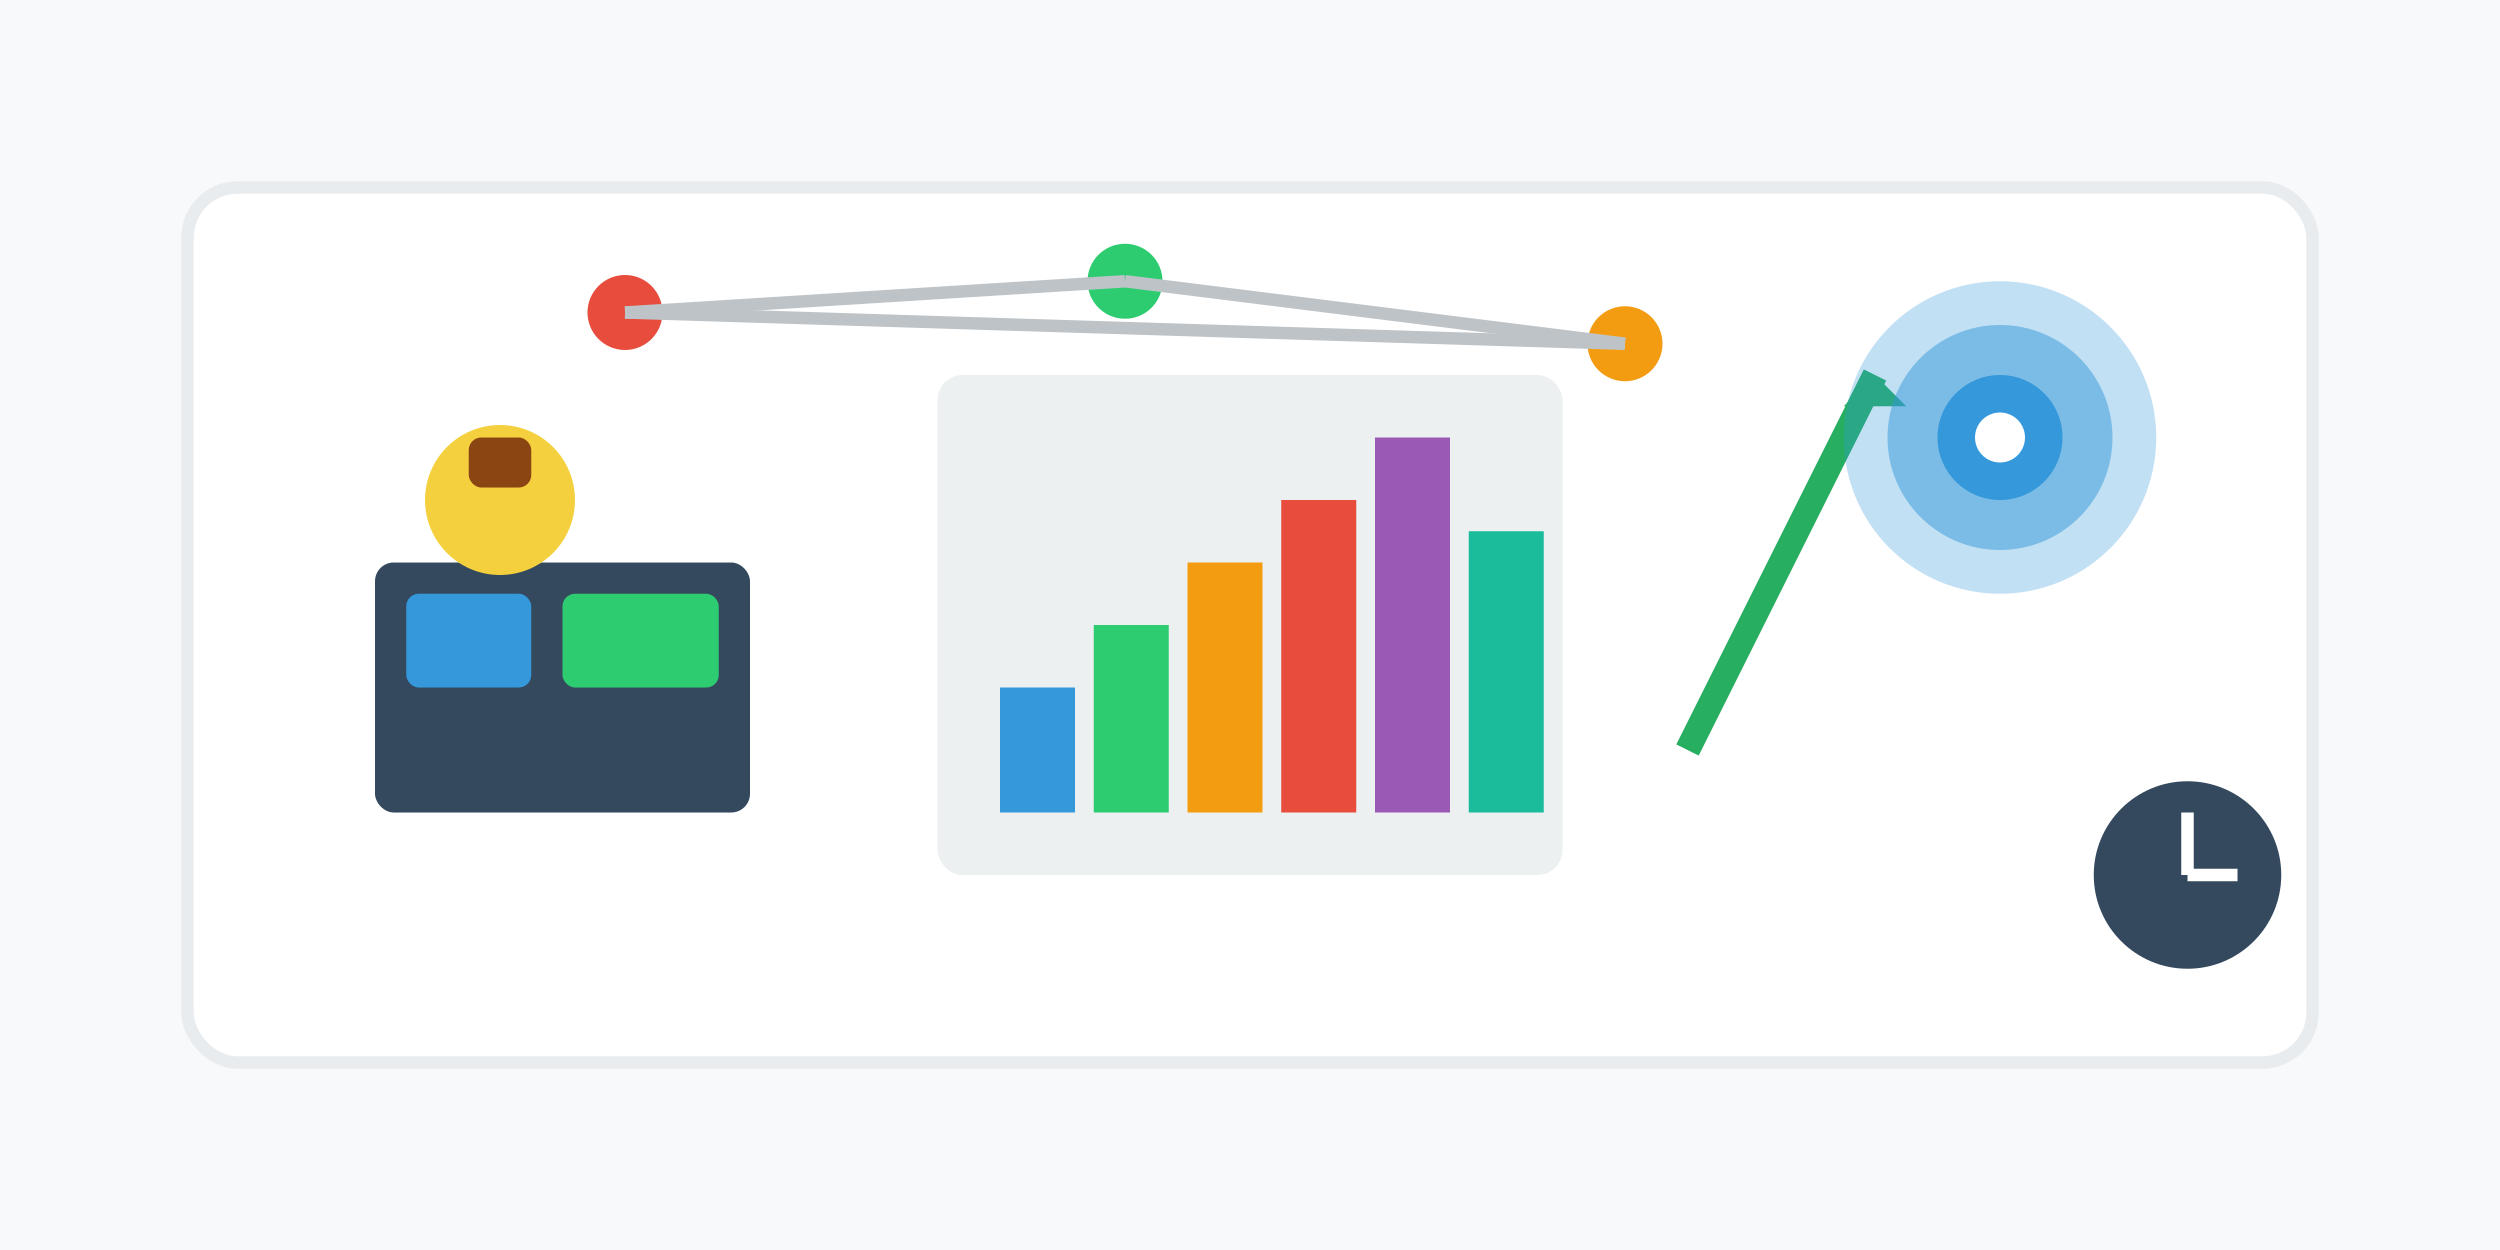 <svg width="400" height="200" viewBox="0 0 400 200" fill="none" xmlns="http://www.w3.org/2000/svg">
  <!-- Increasing Productivity in Coworking Space -->
  <rect width="400" height="200" fill="#f8f9fa"/>
  
  <!-- Productivity Concept -->
  <rect x="30" y="30" width="340" height="140" rx="8" fill="#ffffff" stroke="#e9ecef" stroke-width="2"/>
  
  <!-- Person at Desk -->
  <rect x="60" y="90" width="60" height="40" rx="3" fill="#34495e"/>
  <rect x="65" y="95" width="20" height="15" rx="2" fill="#3498db"/>
  <rect x="90" y="95" width="25" height="15" rx="2" fill="#2ecc71"/>
  
  <!-- Person Head -->
  <circle cx="80" cy="80" r="12" fill="#f4d03f"/>
  <rect x="75" y="70" width="10" height="8" rx="2" fill="#8b4513"/>
  
  <!-- Productivity Charts -->
  <rect x="150" y="60" width="100" height="80" rx="4" fill="#ecf0f1"/>
  <rect x="160" y="110" width="12" height="20" fill="#3498db"/>
  <rect x="175" y="100" width="12" height="30" fill="#2ecc71"/>
  <rect x="190" y="90" width="12" height="40" fill="#f39c12"/>
  <rect x="205" y="80" width="12" height="50" fill="#e74c3c"/>
  <rect x="220" y="70" width="12" height="60" fill="#9b59b6"/>
  <rect x="235" y="85" width="12" height="45" fill="#1abc9c"/>
  
  <!-- Upward Arrow -->
  <path d="M270 120 L300 60" stroke="#27ae60" stroke-width="4"/>
  <polygon points="295,65 300,60 305,65" fill="#27ae60"/>
  
  <!-- Focus Elements -->
  <circle cx="320" cy="70" r="25" fill="#3498db" opacity="0.3"/>
  <circle cx="320" cy="70" r="18" fill="#3498db" opacity="0.5"/>
  <circle cx="320" cy="70" r="10" fill="#3498db"/>
  <circle cx="320" cy="70" r="4" fill="#ffffff"/>
  
  <!-- Network Connections -->
  <circle cx="100" cy="50" r="6" fill="#e74c3c"/>
  <circle cx="180" cy="45" r="6" fill="#2ecc71"/>
  <circle cx="260" cy="55" r="6" fill="#f39c12"/>
  <line x1="100" y1="50" x2="180" y2="45" stroke="#bdc3c7" stroke-width="2"/>
  <line x1="180" y1="45" x2="260" y2="55" stroke="#bdc3c7" stroke-width="2"/>
  <line x1="100" y1="50" x2="260" y2="55" stroke="#bdc3c7" stroke-width="2"/>
  
  <!-- Time Icon -->
  <circle cx="350" cy="140" r="15" fill="#34495e"/>
  <line x1="350" y1="140" x2="350" y2="130" stroke="#ffffff" stroke-width="2"/>
  <line x1="350" y1="140" x2="358" y2="140" stroke="#ffffff" stroke-width="2"/>
</svg>
